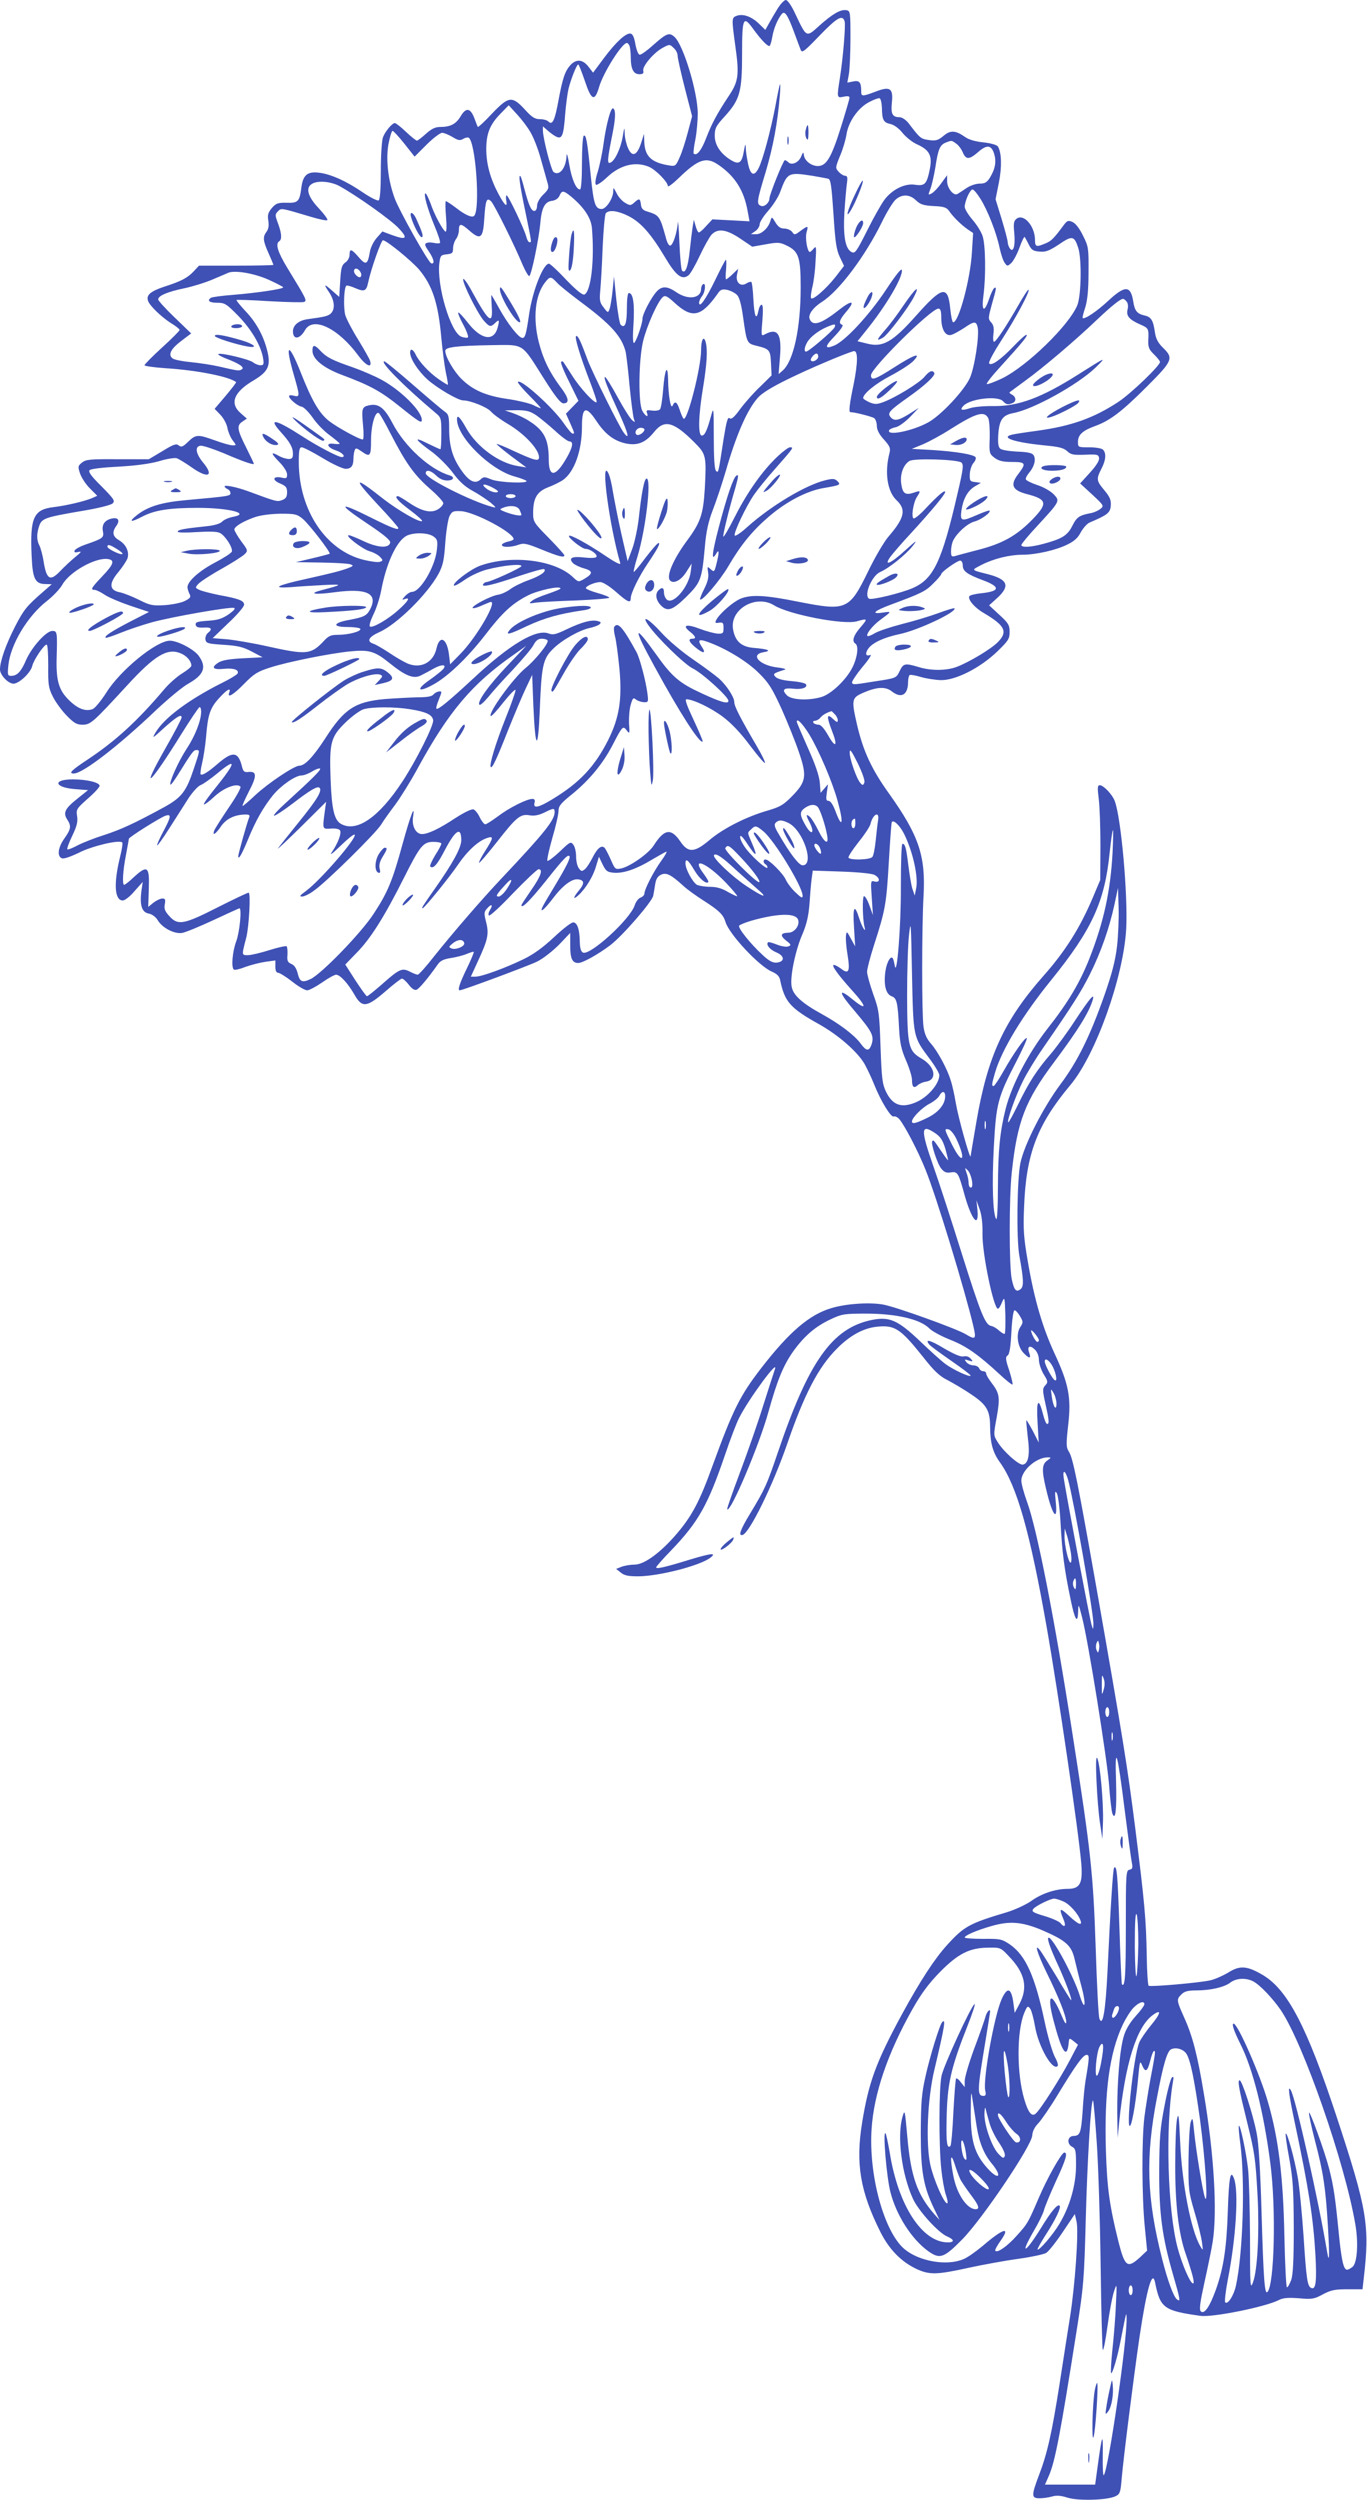 <?xml version="1.0" standalone="no"?>
<!DOCTYPE svg PUBLIC "-//W3C//DTD SVG 20010904//EN"
 "http://www.w3.org/TR/2001/REC-SVG-20010904/DTD/svg10.dtd">
<svg version="1.0" xmlns="http://www.w3.org/2000/svg"
 width="700pt" height="1280pt" viewBox="0 0 700 1280"
 preserveAspectRatio="xMidYMid meet">
<g transform="translate(0,1280) scale(0.1,-0.1)"
fill="#3f51b5" stroke="none">
<path d="M3982 12756 c-15 -24 -35 -59 -45 -77 l-18 -32 -33 32 c-37 36 -81
52 -114 40 -26 -10 -26 -13 -6 -159 20 -143 15 -177 -32 -248 -63 -95 -89
-144 -118 -219 -24 -63 -49 -94 -64 -79 -2 3 1 36 9 73 7 37 12 97 12 133 -1
111 -73 347 -118 390 -28 26 -41 21 -115 -45 -28 -25 -56 -45 -64 -45 -7 0
-16 21 -22 52 -6 36 -14 54 -25 56 -24 4 -75 -43 -137 -126 l-55 -74 -24 31
c-29 37 -61 40 -91 9 -29 -32 -41 -68 -62 -181 -19 -104 -31 -130 -52 -109 -7
7 -26 12 -44 12 -25 0 -41 10 -77 50 -65 70 -82 68 -168 -22 -37 -40 -70 -70
-72 -68 -2 3 -10 23 -18 45 -20 53 -43 56 -70 10 -24 -40 -52 -55 -105 -55
-25 0 -44 -9 -73 -35 -21 -19 -42 -35 -46 -35 -4 0 -30 20 -56 45 -26 25 -52
45 -57 45 -14 0 -50 -43 -61 -73 -6 -16 -11 -93 -11 -172 0 -93 -4 -146 -11
-151 -6 -3 -41 14 -78 39 -87 60 -168 96 -228 103 -59 7 -82 -12 -90 -78 -9
-70 -17 -78 -75 -76 -45 1 -55 -3 -76 -27 -19 -23 -23 -36 -18 -65 4 -24 1
-43 -9 -56 -20 -27 -19 -45 10 -110 14 -31 25 -58 25 -60 0 -2 -86 -4 -191 -4
l-190 0 -27 -29 c-32 -34 -64 -51 -155 -80 -67 -23 -89 -42 -79 -71 8 -24 64
-79 114 -112 27 -16 48 -33 48 -37 0 -4 -40 -45 -90 -90 -49 -45 -90 -86 -90
-91 0 -4 48 -11 107 -15 161 -10 326 -43 362 -71 2 -2 -22 -33 -53 -70 l-57
-67 30 -31 c16 -17 33 -48 36 -69 4 -20 16 -48 27 -62 19 -25 19 -25 -1 -25
-11 0 -51 11 -89 25 -89 32 -99 32 -139 -7 -27 -26 -35 -29 -48 -18 -12 10
-26 6 -84 -30 l-69 -41 -160 0 c-140 1 -162 -1 -182 -17 -21 -17 -22 -21 -10
-56 7 -21 29 -55 50 -76 l38 -38 -24 -11 c-36 -16 -132 -39 -198 -47 -104 -12
-123 -53 -114 -250 5 -118 18 -144 72 -144 l31 -1 -40 -35 c-90 -78 -103 -95
-147 -180 -47 -91 -78 -179 -78 -221 0 -29 42 -73 69 -73 29 0 88 56 96 90 7
31 60 110 74 110 5 0 8 -48 8 -107 -1 -96 1 -114 23 -158 13 -27 45 -71 70
-97 39 -40 52 -48 83 -48 41 0 53 11 227 200 143 156 207 194 276 165 30 -12
54 -40 54 -63 0 -6 -22 -24 -48 -40 -26 -16 -68 -53 -92 -82 -139 -164 -249
-264 -392 -359 -83 -55 -99 -71 -70 -71 46 0 229 141 425 328 60 56 133 117
163 133 79 45 93 84 52 141 -23 33 -108 78 -148 78 -69 0 -254 -151 -325 -265
-27 -42 -58 -80 -70 -85 -36 -14 -76 1 -120 44 -53 51 -68 99 -65 215 4 136 3
141 -22 141 -31 0 -104 -81 -134 -148 -26 -61 -46 -82 -77 -82 -18 0 -19 5
-14 55 11 106 98 251 197 328 32 25 68 63 80 85 37 65 169 139 232 130 37 -5
31 -26 -26 -86 -59 -62 -65 -72 -41 -72 8 0 30 -11 50 -24 20 -14 79 -39 132
-57 l96 -32 -94 -48 c-100 -52 -136 -76 -128 -84 3 -2 37 9 76 25 39 16 113
41 164 55 104 28 390 78 416 73 11 -2 3 -12 -26 -33 -34 -23 -57 -30 -108 -33
-53 -4 -63 -7 -61 -21 3 -12 13 -15 41 -14 39 3 47 -7 22 -27 -9 -7 -15 -23
-13 -34 3 -19 12 -22 93 -27 73 -5 100 -11 145 -35 l55 -29 -100 -5 c-74 -4
-108 -10 -128 -23 -38 -25 -26 -37 31 -31 49 5 79 -6 68 -25 -4 -6 -40 -28
-79 -47 -173 -87 -298 -181 -341 -255 -18 -31 -15 -30 38 19 69 62 96 79 96
59 0 -7 -36 -76 -80 -153 -138 -242 -84 -195 80 70 47 75 88 136 92 136 5 0 8
-10 8 -23 0 -46 -30 -123 -74 -190 -42 -64 -92 -175 -83 -184 3 -2 19 20 37
49 73 117 81 128 95 128 19 0 20 1 -12 -94 -39 -118 -63 -149 -152 -198 -154
-84 -222 -115 -308 -143 -48 -15 -109 -39 -136 -53 -26 -14 -49 -23 -52 -20
-3 3 8 34 25 69 24 50 29 72 25 100 -6 35 -3 39 54 90 34 29 61 59 61 66 0 17
-64 33 -137 33 -106 0 -95 -42 13 -50 l65 -5 -55 -44 c-63 -50 -74 -72 -52
-106 22 -34 20 -49 -14 -97 -33 -46 -39 -92 -13 -102 10 -4 45 8 88 29 67 34
206 67 221 52 3 -3 -1 -34 -10 -69 -35 -140 -30 -228 13 -228 10 0 38 21 60
48 l42 47 -7 -47 c-9 -72 2 -108 37 -115 18 -3 36 -17 46 -33 24 -41 87 -73
126 -66 18 3 90 33 161 66 71 33 130 60 132 60 13 0 1 -123 -16 -168 -20 -53
-27 -137 -12 -146 5 -3 32 3 59 14 28 10 74 22 102 26 l51 7 0 -32 c0 -20 5
-31 14 -31 7 0 40 -20 72 -45 31 -25 66 -45 77 -45 10 0 44 18 76 40 31 22 64
40 72 40 20 0 60 -43 94 -102 39 -69 63 -66 159 17 41 36 79 65 84 65 6 0 22
-14 35 -31 16 -21 30 -30 40 -26 14 5 61 62 109 130 12 18 31 27 65 32 26 4
63 13 82 21 19 8 36 13 37 11 2 -2 -14 -41 -36 -86 -36 -74 -48 -111 -36 -111
15 0 351 125 396 147 31 15 80 54 113 87 l57 60 0 -65 c0 -66 10 -89 41 -89
23 0 100 43 164 91 62 47 213 221 220 253 2 11 7 38 10 59 4 27 13 41 30 49
27 12 49 2 113 -56 20 -19 69 -54 107 -78 78 -50 99 -71 110 -108 19 -63 173
-228 239 -255 25 -11 37 -23 41 -43 23 -111 51 -143 200 -226 98 -55 194 -139
231 -201 13 -23 36 -71 50 -106 34 -86 86 -170 100 -165 7 3 19 -3 28 -12 27
-31 97 -164 136 -262 55 -136 200 -612 244 -798 16 -68 12 -73 -38 -43 -48 29
-357 140 -422 152 -69 13 -192 5 -267 -18 -112 -33 -216 -122 -359 -307 -109
-141 -145 -214 -249 -499 -65 -181 -105 -256 -180 -345 -84 -99 -169 -162
-219 -162 -21 0 -51 -5 -67 -11 l-28 -11 24 -19 c18 -15 39 -19 90 -19 106 1
310 53 367 94 37 28 7 25 -102 -8 -130 -40 -174 -50 -174 -40 0 4 35 44 78 88
138 144 187 231 274 486 27 80 60 167 74 193 48 95 203 306 182 247 -3 -8 -29
-89 -58 -180 -28 -91 -83 -248 -121 -349 -38 -101 -68 -186 -65 -188 17 -18
165 331 211 499 45 161 75 235 125 307 58 81 114 130 196 168 55 26 68 28 184
28 152 -1 273 -29 319 -76 15 -15 64 -41 107 -58 81 -32 142 -74 252 -176 34
-32 65 -56 67 -53 2 2 -5 34 -17 72 -19 55 -20 69 -9 76 10 5 16 41 20 119 3
62 10 112 16 113 6 0 18 -13 28 -30 17 -29 17 -32 1 -57 -22 -33 -14 -99 17
-131 29 -31 41 -31 29 1 -12 33 4 41 30 15 12 -12 20 -33 20 -52 0 -18 11 -51
24 -73 23 -37 23 -41 9 -57 -15 -16 -15 -25 0 -93 19 -85 21 -105 9 -105 -5 0
-14 22 -21 50 -23 90 -35 73 -28 -41 l6 -104 -30 59 c-17 32 -32 56 -33 55 -2
-2 2 -41 7 -87 12 -90 3 -135 -25 -140 -20 -4 -99 66 -129 115 -22 35 -22 36
-5 128 18 102 15 122 -29 179 -14 18 -25 38 -25 44 0 7 -7 12 -15 12 -9 0 -18
7 -21 15 -4 8 -16 15 -29 15 -12 0 -29 7 -36 16 -12 15 -11 16 11 9 23 -7 24
-6 11 9 -9 11 -23 15 -36 12 -14 -4 -47 10 -99 40 -73 44 -103 52 -77 20 6 -7
56 -44 111 -82 55 -38 100 -72 100 -76 0 -12 -92 31 -130 60 -19 14 -78 67
-130 117 -114 108 -156 126 -248 107 -201 -42 -321 -212 -478 -675 -58 -171
-67 -190 -143 -316 -51 -84 -62 -116 -38 -109 36 12 154 252 228 466 87 253
159 392 254 487 67 68 136 106 207 113 90 9 119 -10 234 -154 57 -73 86 -100
127 -120 28 -15 83 -47 121 -73 79 -53 96 -82 96 -168 1 -82 14 -129 50 -179
87 -121 154 -357 239 -840 59 -334 166 -1064 178 -1216 8 -101 -7 -128 -70
-128 -62 0 -135 -24 -189 -64 -27 -18 -81 -43 -120 -55 -194 -58 -220 -72
-306 -166 -66 -72 -140 -186 -235 -360 -131 -242 -169 -346 -202 -550 -35
-211 -10 -356 94 -563 45 -89 106 -151 184 -188 67 -31 104 -30 267 6 74 16
189 37 255 46 66 9 130 23 142 30 13 8 51 56 85 107 l62 92 9 -40 c11 -51 -8
-323 -33 -482 -10 -65 -35 -220 -54 -346 -40 -256 -64 -361 -107 -472 -38
-101 -38 -115 4 -115 17 0 47 4 64 9 23 7 46 5 80 -6 55 -17 201 -13 244 7 24
11 27 19 33 93 9 104 59 501 91 722 37 248 66 349 80 279 26 -130 45 -144 232
-170 62 -9 336 46 404 82 20 10 47 12 101 8 66 -6 78 -4 122 20 41 22 62 26
126 26 l77 0 6 53 c32 272 19 353 -139 832 -152 460 -250 647 -376 723 -81 48
-118 51 -176 15 -26 -16 -68 -35 -93 -41 -49 -12 -306 -35 -317 -28 -4 2 -9
73 -10 158 -3 184 -12 277 -58 643 -40 318 -67 483 -193 1200 -103 583 -126
700 -148 734 -14 22 -14 38 -3 136 16 140 3 209 -70 366 -61 132 -103 274
-136 466 -22 127 -25 167 -20 283 10 272 67 422 237 625 130 155 272 552 286
800 9 173 -26 569 -59 655 -12 32 -57 80 -76 80 -12 0 -13 -12 -6 -67 5 -38 9
-147 9 -243 l-1 -175 -38 -90 c-65 -154 -141 -275 -252 -400 -203 -230 -287
-414 -344 -747 -16 -95 -30 -175 -30 -178 -3 -16 -63 198 -75 270 -8 47 -20
101 -27 120 -18 59 -66 147 -100 186 -23 26 -34 51 -39 88 -9 64 -9 500 0 666
12 208 -23 312 -177 528 -89 124 -131 216 -162 346 -31 133 -29 143 27 168 72
32 117 34 149 9 49 -39 84 -19 84 48 0 16 4 32 8 35 5 3 31 -2 58 -10 27 -8
73 -15 102 -16 76 -1 200 62 287 145 58 56 65 66 65 102 0 34 -6 45 -52 87
l-53 49 43 39 c66 61 52 94 -48 120 -90 23 -88 20 -34 48 60 31 143 52 209 52
70 0 176 24 232 53 34 16 54 35 68 63 12 21 32 44 45 49 91 39 105 49 108 86
2 29 -4 44 -32 78 -42 50 -43 58 -16 111 23 44 26 80 8 98 -7 7 -38 12 -70 12
-57 0 -58 0 -58 28 0 36 24 58 88 81 77 28 137 74 265 202 132 132 138 145 82
199 -25 25 -36 45 -41 79 -9 62 -19 78 -53 86 -38 8 -51 24 -58 72 -13 82 -42
83 -127 4 -59 -55 -123 -98 -132 -89 -2 2 4 26 13 53 11 35 17 89 17 180 1
124 0 133 -28 188 -17 36 -38 63 -53 70 -22 10 -28 8 -44 -13 -52 -70 -65 -84
-95 -96 -47 -20 -54 -18 -54 17 0 72 -59 139 -96 108 -13 -11 -15 -25 -10 -74
6 -65 -6 -103 -24 -75 -5 8 -10 22 -10 31 0 9 -14 62 -31 118 l-31 101 17 85
c16 81 14 154 -5 185 -5 8 -36 17 -73 21 -41 4 -76 14 -94 27 -50 35 -76 37
-112 6 -27 -22 -38 -26 -74 -21 -42 6 -45 8 -105 87 -14 17 -33 30 -46 30 -36
0 -45 17 -39 74 8 74 -9 86 -83 57 -70 -26 -74 -26 -74 3 0 44 -9 56 -41 49
l-30 -6 8 44 c4 24 8 107 8 184 0 136 -1 140 -22 143 -30 4 -68 -18 -137 -79
-68 -62 -65 -63 -123 59 -19 42 -40 72 -49 72 -8 0 -27 -20 -42 -44z m84 -120
c14 -39 30 -80 34 -91 7 -18 18 -9 97 73 90 93 117 108 128 73 6 -20 -8 -189
-25 -296 -15 -95 -15 -98 20 -90 20 4 30 3 30 -5 0 -7 -21 -78 -46 -158 -48
-151 -73 -192 -116 -192 -32 0 -66 25 -71 53 -3 21 -4 21 -15 -5 -12 -30 -48
-46 -65 -29 -6 6 -14 11 -18 11 -8 0 -79 -177 -79 -196 0 -22 -26 -45 -43 -38
-24 9 -22 23 24 174 38 129 61 252 72 388 3 35 4 62 1 60 -2 -2 -13 -53 -24
-114 -24 -124 -64 -274 -86 -316 -22 -43 -41 -35 -53 22 -6 28 -12 65 -12 83
-1 25 -3 21 -10 -17 -10 -59 -24 -70 -62 -48 -55 32 -87 78 -87 127 0 38 6 50
51 99 78 86 89 125 89 321 0 184 6 197 56 128 42 -58 76 -93 85 -88 4 3 10 24
14 48 7 41 27 89 48 115 15 19 30 -3 63 -92z m-842 -72 c3 -9 6 -36 6 -60 0
-57 14 -84 44 -84 18 0 23 4 20 18 -6 22 53 92 99 117 35 19 37 19 56 0 12
-10 21 -28 21 -41 0 -12 17 -87 37 -166 l37 -143 -22 -83 c-12 -45 -30 -103
-42 -128 -19 -44 -22 -46 -53 -41 -93 15 -126 47 -128 125 l-1 37 -16 -50
c-21 -63 -46 -71 -67 -21 -8 19 -16 52 -16 73 -1 35 -2 33 -10 -15 -10 -61
-41 -127 -64 -135 -17 -7 -15 16 11 146 16 80 18 123 4 132 -12 7 -35 -77 -50
-184 -6 -46 -20 -111 -30 -143 -11 -34 -14 -60 -8 -64 5 -3 31 14 57 39 67 63
145 82 214 53 34 -14 97 -78 97 -99 0 -6 24 11 53 39 105 102 145 115 213 65
80 -57 124 -129 142 -230 l10 -54 -95 5 -95 5 -31 -33 c-16 -19 -34 -34 -38
-34 -5 0 -12 15 -17 33 l-9 32 -6 -35 c-3 -19 -10 -75 -15 -123 -9 -85 -23
-120 -39 -103 -5 4 -11 69 -14 144 -3 75 -7 121 -8 102 -4 -50 -24 -113 -38
-117 -7 -3 -17 14 -23 39 -31 112 -34 116 -95 135 -22 6 -31 15 -33 36 -4 32
-9 33 -34 10 -18 -16 -22 -16 -46 -2 -15 8 -35 30 -44 49 -17 32 -18 33 -18
10 0 -35 -36 -90 -59 -90 -33 0 -41 25 -56 171 -18 181 -24 211 -36 204 -5 -4
-9 -67 -9 -141 0 -80 -4 -134 -10 -134 -20 0 -42 52 -55 127 -7 43 -13 64 -14
46 -2 -63 -37 -107 -67 -83 -12 11 -54 173 -54 212 l0 21 23 -20 c12 -11 32
-26 44 -32 31 -16 39 4 47 114 4 50 12 108 17 130 13 51 42 125 50 125 3 0 18
-38 34 -85 33 -99 50 -107 72 -33 21 75 118 228 143 228 4 0 11 -7 14 -16z
m1292 -316 c1 -63 8 -75 44 -83 18 -4 43 -22 62 -46 18 -22 51 -48 74 -58 64
-29 79 -58 65 -128 -15 -75 -25 -86 -74 -79 -53 9 -119 -24 -159 -78 -16 -22
-57 -94 -89 -159 -54 -107 -61 -117 -79 -107 -32 17 -43 83 -36 205 4 61 10
127 13 148 4 28 2 37 -9 37 -8 0 -23 9 -33 20 -18 20 -18 22 7 83 15 35 29 84
33 111 10 63 59 134 115 163 24 13 49 22 54 20 6 -2 11 -24 12 -49z m-1799
-126 c15 -25 38 -84 51 -131 13 -47 29 -102 34 -121 10 -33 9 -38 -21 -67 -19
-19 -31 -42 -31 -57 0 -15 -6 -26 -14 -26 -16 0 -29 31 -51 114 -8 32 -17 61
-20 64 -11 11 -4 -42 25 -181 34 -166 33 -157 21 -157 -5 0 -12 12 -16 28 -9
37 -92 212 -101 212 -3 0 -4 -11 -2 -25 8 -41 -7 -29 -40 33 -42 79 -62 154
-62 229 0 79 19 126 73 181 l42 43 43 -47 c24 -26 55 -67 69 -92z m-646 -58
l52 -66 61 61 c34 34 70 61 80 61 10 0 34 -10 54 -22 28 -17 38 -19 54 -9 10
6 23 9 28 6 36 -22 60 -369 28 -400 -11 -11 -46 4 -93 41 -25 19 -48 34 -52
34 -3 0 -3 -36 1 -81 4 -49 3 -78 -3 -75 -15 10 -57 87 -76 144 -11 28 -22 52
-26 52 -12 0 10 -79 45 -164 19 -45 32 -84 29 -89 -2 -4 -15 -4 -29 -1 -13 3
-31 4 -39 0 -12 -4 -11 -12 10 -42 27 -39 33 -68 13 -62 -15 5 -162 266 -187
333 -33 89 -46 197 -32 276 7 38 17 69 21 69 5 0 32 -30 61 -66z m2825 1 c12
-8 27 -28 34 -45 16 -38 33 -38 77 0 45 40 68 39 83 -5 13 -41 7 -78 -20 -123
-16 -26 -26 -32 -53 -32 -19 0 -49 -10 -68 -23 -19 -13 -39 -26 -46 -30 -19
-12 -53 29 -53 65 l0 31 -30 -41 c-16 -23 -38 -46 -49 -52 -19 -10 -19 -9 -7
22 7 18 19 69 26 113 14 92 23 113 53 125 30 12 30 12 53 -5z m-736 -165 c36
-6 72 -13 81 -15 13 -4 17 -36 27 -181 9 -144 15 -184 33 -221 l21 -44 -43
-56 c-48 -61 -115 -120 -125 -110 -4 3 -1 28 5 54 7 26 15 85 17 132 5 76 4
84 -9 69 -8 -10 -17 -18 -20 -18 -13 0 -25 72 -17 100 10 36 8 36 -31 8 -29
-22 -31 -22 -43 -5 -7 9 -25 17 -40 17 -19 0 -32 9 -45 31 -19 31 -19 31 -26
8 -11 -37 -46 -69 -74 -68 l-26 0 23 16 c12 8 22 24 22 35 0 11 20 42 43 68
24 27 52 70 62 97 37 100 41 102 165 83z m-2423 -52 c88 -48 270 -177 307
-219 46 -50 37 -59 -35 -33 l-51 19 -29 -33 c-16 -18 -31 -49 -35 -71 -11 -66
-20 -71 -57 -28 -37 43 -47 46 -47 13 0 -14 -9 -32 -22 -40 -18 -13 -22 -28
-26 -95 l-5 -81 -34 30 c-44 39 -48 38 -18 -6 28 -42 32 -85 10 -108 -15 -14
-30 -18 -119 -30 -46 -6 -76 -31 -76 -62 0 -45 35 -42 62 6 41 72 170 10 274
-132 38 -51 71 -66 59 -25 -4 12 -32 61 -62 110 -30 48 -59 104 -65 124 -10
38 -7 137 5 150 4 3 24 -2 46 -12 46 -20 57 -16 66 28 15 71 67 217 76 217 18
0 145 -104 185 -150 69 -83 98 -172 114 -351 6 -63 16 -142 23 -176 8 -35 12
-63 10 -63 -3 0 -24 13 -47 29 -48 33 -102 91 -118 127 -13 27 -28 32 -28 9 0
-31 40 -93 88 -137 50 -45 158 -108 184 -108 37 0 121 -34 141 -56 12 -14 51
-43 87 -64 85 -50 160 -130 160 -171 0 -23 -22 -17 -129 32 -46 22 -86 38 -88
36 -1 -2 32 -30 74 -62 l78 -58 -43 7 c-97 15 -210 98 -264 193 -33 59 -48 73
-48 46 1 -92 171 -259 297 -293 26 -7 52 -17 58 -21 17 -16 -141 -10 -180 7
-34 14 -39 14 -56 -2 -27 -24 -59 -7 -99 52 -43 62 -60 121 -60 209 0 64 -3
74 -22 87 -13 9 -85 70 -162 137 -76 66 -142 121 -148 121 -26 0 100 -127 260
-262 31 -25 32 -29 32 -107 0 -45 -2 -81 -5 -81 -3 0 -33 14 -68 31 -73 37
-63 19 27 -46 33 -25 81 -73 106 -107 32 -43 61 -70 102 -92 31 -17 71 -44 90
-59 30 -26 31 -28 8 -22 -108 29 -340 146 -340 172 0 21 27 15 54 -12 16 -16
36 -25 56 -25 32 0 41 17 13 26 -102 30 -231 148 -294 269 -40 77 -71 101
-119 90 -37 -8 -39 -16 -31 -103 4 -39 3 -72 -1 -72 -19 0 -136 65 -175 96
-50 41 -86 103 -143 247 -63 159 -83 151 -35 -14 31 -107 31 -113 0 -105 -14
4 -25 3 -25 -2 0 -14 43 -50 64 -54 11 -1 36 -27 57 -56 20 -30 59 -70 87 -90
28 -21 51 -40 51 -43 1 -3 -13 -3 -30 -1 -43 6 -34 -19 11 -34 34 -11 53 -34
30 -34 -18 0 -125 56 -202 106 -136 88 -178 97 -111 23 48 -53 63 -79 63 -113
0 -20 -5 -26 -22 -26 -13 1 -34 7 -48 15 -44 25 -45 16 -2 -28 25 -25 42 -52
42 -66 0 -20 -4 -22 -29 -16 -44 9 -49 -13 -7 -30 30 -13 36 -20 36 -45 0 -23
-6 -33 -25 -40 -26 -10 -28 -9 -177 46 -55 20 -118 33 -118 24 0 -4 7 -10 15
-14 8 -3 15 -12 15 -20 0 -15 -2 -16 -223 -36 -127 -11 -197 -32 -253 -75 -48
-37 -37 -42 24 -10 63 33 138 45 285 45 159 0 273 -29 180 -46 -21 -4 -45 -14
-55 -24 -10 -11 -40 -20 -80 -24 -115 -12 -148 -18 -148 -28 0 -5 39 -6 98 -2
66 4 105 3 119 -5 27 -14 67 -77 60 -95 -3 -8 -42 -33 -86 -56 -80 -42 -141
-96 -141 -126 0 -8 5 -24 10 -34 9 -16 5 -22 -22 -36 -18 -10 -65 -19 -103
-22 -64 -4 -77 -1 -133 27 -34 17 -79 35 -100 39 -53 11 -55 45 -6 103 20 24
40 55 46 68 12 33 -5 73 -42 95 -33 19 -38 41 -14 74 20 29 9 45 -25 37 -35
-8 -51 -32 -44 -65 6 -32 0 -37 -81 -65 -33 -11 -62 -26 -64 -34 -3 -9 2 -11
19 -7 19 5 16 0 -16 -26 -22 -18 -57 -51 -78 -73 -50 -52 -68 -42 -83 46 -5
35 -16 74 -22 86 -15 27 -15 61 -1 101 13 38 30 44 218 76 84 14 149 30 158
39 13 13 6 23 -57 87 -54 53 -69 75 -61 83 7 7 69 14 149 18 90 5 161 15 207
28 38 12 79 18 90 15 11 -4 44 -24 74 -45 85 -61 120 -48 61 23 -38 46 -43 82
-14 86 12 2 65 -16 119 -38 99 -43 155 -62 155 -54 0 2 -18 40 -40 84 -46 91
-49 112 -18 132 l22 15 -32 28 c-58 51 -34 109 69 169 70 42 85 72 70 140 -18
80 -56 152 -112 211 -29 31 -50 57 -48 59 2 2 77 0 167 -6 90 -5 170 -7 179
-4 16 7 13 13 -86 175 -49 81 -62 123 -41 136 15 9 12 43 -7 93 -15 40 -15 44
0 60 18 18 14 18 169 -28 43 -13 81 -21 84 -17 4 4 -16 31 -44 61 -56 59 -69
105 -34 125 30 18 95 12 139 -11z m3283 -65 c37 -58 84 -178 99 -254 7 -31 18
-65 26 -75 13 -18 14 -18 33 -1 11 10 30 45 42 78 12 34 24 58 27 56 2 -3 12
-20 21 -39 14 -28 23 -34 56 -36 31 -3 49 4 99 37 67 46 78 44 98 -17 19 -56
16 -248 -5 -296 -44 -104 -258 -311 -384 -373 -40 -19 -76 -32 -79 -29 -3 3
25 40 63 81 120 132 147 165 141 171 -3 3 -33 -23 -66 -58 -67 -70 -116 -104
-126 -88 -4 6 25 59 63 118 71 109 147 250 139 259 -3 2 -26 -33 -52 -79 -63
-110 -115 -188 -125 -188 -4 0 -6 18 -3 40 4 30 1 45 -11 59 -17 18 -16 23 3
93 24 84 25 91 12 83 -5 -3 -17 -28 -26 -55 -25 -74 -40 -65 -29 18 13 99 11
261 -5 305 -7 21 -30 58 -52 83 -21 25 -39 54 -39 65 0 28 27 89 40 89 6 0 24
-21 40 -47z m-2096 11 c67 -56 102 -109 107 -161 14 -168 -5 -327 -39 -341
-10 -3 -41 22 -93 76 -42 45 -82 82 -88 82 -29 0 -83 -136 -101 -255 -16 -109
-21 -125 -35 -125 -19 0 -76 73 -120 153 -20 37 -38 67 -39 67 -1 0 0 -27 2
-60 7 -96 -15 -79 -99 74 -23 44 -45 74 -47 67 -6 -17 71 -171 104 -211 30
-34 36 -36 59 -14 21 21 24 16 13 -24 -20 -73 -86 -61 -154 28 -21 27 -42 50
-47 50 -4 0 6 -27 24 -60 18 -33 29 -63 25 -67 -3 -4 -19 -2 -33 3 -55 19
-128 263 -113 379 5 37 8 40 38 43 28 3 32 7 32 31 0 15 7 36 15 47 8 10 15
31 15 47 0 35 11 34 54 -4 57 -50 70 -39 76 63 6 93 12 110 35 87 16 -16 117
-219 160 -322 16 -37 32 -64 36 -60 12 13 47 184 55 263 7 87 23 117 61 122
17 2 32 12 38 26 12 28 20 28 59 -4z m1767 -20 c22 -21 38 -26 90 -29 52 -2
66 -7 79 -25 21 -31 62 -71 95 -94 l28 -19 -6 -96 c-7 -136 -67 -361 -96 -361
-5 0 -11 31 -15 69 -12 122 -40 117 -175 -35 -120 -135 -170 -164 -251 -143
l-49 12 45 56 c102 126 189 274 182 309 -2 11 -34 -30 -82 -103 -85 -128 -208
-261 -264 -284 -51 -21 -50 -5 4 50 30 32 44 53 37 56 -20 7 -15 25 17 63 54
62 35 68 -37 11 -89 -70 -132 -83 -147 -44 -9 22 18 59 62 87 88 55 222 234
307 407 25 52 57 104 71 117 33 29 72 28 105 -4z m-1473 -80 c63 -32 114 -89
186 -209 57 -97 89 -121 122 -94 10 8 35 52 57 99 22 47 49 95 60 108 32 34
75 29 147 -19 l62 -42 68 12 c61 11 73 11 106 -5 64 -30 74 -60 74 -215 0
-208 -36 -376 -92 -426 l-21 -18 7 87 c10 119 -12 151 -76 117 -21 -11 -21
-10 -14 70 4 54 3 81 -4 81 -6 0 -13 -13 -16 -30 -11 -54 -21 -32 -26 55 -2
47 -7 87 -10 91 -3 3 -15 0 -26 -7 -30 -19 -56 5 -48 45 l6 30 -28 -27 c-15
-15 -31 -27 -34 -27 -3 0 -3 23 0 50 2 28 2 50 -1 50 -3 0 -27 -46 -54 -102
-48 -99 -83 -149 -83 -117 0 8 7 23 15 33 17 22 21 71 5 61 -5 -3 -10 -14 -10
-24 0 -49 -66 -58 -125 -18 -48 33 -75 34 -102 5 -28 -30 -73 -116 -73 -139 0
-25 -30 -112 -42 -124 -7 -7 -9 24 -4 97 6 105 -2 158 -24 158 -6 0 -10 -32
-10 -79 0 -78 -10 -105 -32 -83 -5 5 -15 63 -22 128 l-12 119 -7 -72 c-4 -39
-11 -81 -15 -93 -8 -23 -9 -23 -31 6 -20 25 -22 37 -17 89 3 33 9 132 12 220
4 88 11 166 16 173 16 19 60 14 116 -14z m-1368 -300 c0 -18 -14 -18 -30 1
-16 19 -3 40 16 24 8 -6 14 -18 14 -25z m-477 -25 c42 -19 77 -37 77 -40 0 -9
-139 -29 -262 -39 -53 -4 -101 -11 -107 -14 -23 -15 -9 -26 31 -26 39 0 47 -5
108 -67 68 -70 116 -152 127 -216 5 -32 3 -37 -13 -37 -11 0 -28 7 -38 15 -21
16 -159 49 -177 43 -7 -2 10 -12 37 -23 69 -26 99 -46 82 -56 -14 -9 -18 -8
-118 15 -36 8 -100 18 -142 22 -43 4 -85 12 -94 19 -25 18 -10 49 46 91 l49
37 -84 81 c-47 45 -85 87 -85 93 0 19 47 39 133 57 43 9 108 29 145 45 37 16
74 31 82 35 35 13 130 -3 203 -35z m1478 -15 c13 -15 67 -58 119 -97 158 -117
214 -179 234 -259 3 -15 13 -94 20 -175 8 -82 18 -157 22 -168 7 -18 6 -19 -9
-6 -10 8 -43 60 -74 117 -31 57 -60 104 -65 104 -9 0 12 -54 76 -194 43 -95
52 -134 20 -91 -24 32 -159 305 -184 370 -37 100 -49 125 -59 125 -12 0 20
-105 70 -234 21 -55 37 -102 34 -105 -10 -9 -86 73 -127 139 -23 36 -43 67
-45 69 -2 2 -6 1 -10 -2 -3 -4 15 -50 42 -103 l47 -96 -32 -33 -32 -33 21 -47
c24 -54 24 -55 13 -55 -5 0 -25 24 -45 53 -55 80 -219 228 -235 212 -3 -3 23
-35 58 -70 36 -36 62 -65 59 -65 -3 0 -21 7 -38 16 -18 9 -76 23 -129 31 -113
16 -180 45 -239 103 -40 40 -83 114 -83 144 0 19 59 26 237 29 170 2 151 14
268 -171 58 -92 86 -127 100 -127 33 0 28 28 -16 85 -56 76 -87 139 -110 228
-31 123 -19 241 32 306 25 32 30 32 60 0z m922 -63 c13 -12 23 -48 32 -114 19
-133 19 -135 68 -147 68 -17 72 -21 75 -90 l3 -62 -58 -57 c-33 -31 -78 -82
-102 -114 -31 -43 -46 -56 -55 -48 -9 8 -16 -15 -30 -102 -28 -183 -27 -180
-40 -167 -7 7 -11 66 -11 172 0 150 -1 157 -13 112 -21 -77 -33 -104 -48 -104
-20 0 -18 100 6 245 20 122 24 192 14 232 -10 38 -24 15 -24 -40 0 -90 -72
-370 -90 -350 -4 4 -13 25 -20 46 -13 40 -24 47 -36 20 -9 -21 -22 52 -23 135
-2 84 -17 52 -25 -50 -4 -51 -11 -97 -16 -103 -5 -7 -24 -9 -41 -7 -27 4 -31
2 -26 -12 10 -26 -8 -18 -24 11 -21 40 -19 257 4 356 19 78 75 205 102 227 11
9 22 4 58 -29 91 -84 137 -74 221 44 15 23 23 26 50 21 17 -4 39 -15 49 -25z
m1996 -35 c7 -8 9 -25 5 -40 -8 -33 7 -51 62 -76 46 -20 47 -21 44 -85 -1 -33
4 -45 29 -69 17 -17 31 -34 31 -39 0 -19 -147 -160 -211 -203 -127 -84 -242
-125 -416 -149 -60 -8 -118 -17 -130 -20 -64 -15 13 -40 164 -55 75 -7 100
-13 118 -30 19 -18 32 -20 91 -18 63 3 69 1 72 -17 2 -13 -15 -40 -47 -75
l-50 -55 62 -57 c60 -56 61 -58 42 -73 -11 -9 -31 -18 -45 -21 -63 -12 -76
-20 -99 -66 -25 -50 -53 -67 -151 -93 -64 -17 -110 -19 -110 -5 0 5 36 49 81
97 119 129 118 128 83 164 -16 16 -54 37 -83 46 -30 10 -56 23 -58 29 -2 6 6
21 17 34 26 30 36 68 23 89 -7 12 -30 17 -84 19 -40 2 -79 8 -87 15 -10 8 -13
28 -10 74 5 73 22 98 76 108 103 19 330 145 422 233 59 58 57 57 -90 -36 -188
-119 -305 -162 -432 -161 -47 1 -102 -4 -122 -11 -43 -14 -54 -9 -31 14 36 35
172 51 200 23 18 -19 25 -20 49 -11 21 8 20 31 -1 43 -10 5 -16 11 -13 13 3 2
39 29 80 59 90 65 255 205 365 310 77 73 122 109 136 109 4 0 12 -6 18 -14z
m-949 -84 c0 -59 22 -96 53 -86 12 4 41 20 64 35 51 35 61 36 69 5 10 -41 -15
-207 -40 -262 -30 -65 -149 -192 -214 -227 -82 -45 -218 -71 -198 -38 3 4 18
11 33 14 16 3 48 27 73 52 l45 47 -49 -31 c-56 -35 -78 -38 -96 -16 -17 20 -6
33 89 100 88 62 143 113 135 126 -9 16 -25 10 -50 -20 -26 -32 -156 -111 -215
-131 -30 -11 -42 -10 -68 1 -17 8 -31 17 -31 21 0 22 63 74 140 114 49 26 102
60 117 76 44 46 6 34 -97 -32 -100 -64 -120 -71 -120 -41 0 36 308 341 345
341 11 0 15 -12 15 -48z m-546 -47 c-7 -17 -133 -125 -146 -125 -12 0 -9 22 5
47 15 27 56 59 99 78 42 18 49 18 42 0z m97 -293 c-20 -95 -26 -142 -17 -142
23 0 112 -23 123 -31 7 -6 13 -24 13 -40 0 -19 12 -43 36 -69 30 -33 35 -45
29 -68 -26 -100 -12 -198 36 -243 51 -48 41 -91 -43 -188 -21 -25 -68 -104
-103 -177 -96 -197 -111 -203 -355 -155 -174 35 -243 38 -298 16 -38 -16 -106
-75 -124 -108 -8 -16 -6 -18 14 -15 20 3 23 -1 23 -27 0 -27 -3 -30 -30 -29
-16 1 -58 12 -92 25 -68 26 -93 19 -50 -15 30 -24 34 -36 12 -36 -23 0 -18
-16 16 -44 39 -33 56 -33 35 -1 -25 38 -20 45 24 30 95 -33 206 -101 265 -160
52 -51 69 -79 118 -186 31 -70 71 -169 88 -220 42 -122 37 -151 -34 -224 -45
-46 -62 -56 -127 -75 -108 -31 -226 -91 -295 -149 -79 -67 -111 -69 -152 -8
-47 69 -82 63 -136 -22 -26 -41 -122 -108 -166 -117 -30 -6 -32 -4 -52 42 -12
27 -26 54 -31 61 -16 20 -38 3 -63 -46 -13 -26 -31 -54 -40 -61 -15 -12 -19
-12 -31 5 -8 10 -14 37 -14 60 0 23 -6 50 -14 60 -13 18 -17 16 -70 -35 -31
-29 -59 -50 -63 -47 -3 4 8 56 25 116 18 60 32 123 32 140 0 25 12 39 73 88
87 72 153 152 203 247 51 99 54 102 73 77 15 -20 16 -18 12 36 -1 31 2 74 9
96 9 33 14 37 26 26 9 -7 27 -13 40 -14 24 -1 25 1 19 47 -9 66 -39 179 -56
210 -69 126 -96 157 -114 128 -3 -5 -1 -27 4 -47 6 -21 16 -96 23 -168 14
-156 -1 -248 -56 -360 -69 -138 -147 -222 -288 -307 -70 -43 -99 -49 -91 -18
4 14 0 20 -11 20 -28 0 -120 -46 -176 -89 -30 -22 -59 -41 -65 -41 -6 0 -19
16 -28 35 -9 20 -24 38 -32 41 -9 4 -48 -15 -93 -44 -83 -55 -140 -82 -171
-82 -32 0 -53 41 -46 87 12 74 -13 10 -54 -139 -51 -187 -76 -247 -147 -355
-63 -98 -267 -308 -323 -335 -44 -21 -56 -15 -67 30 -6 24 -17 41 -32 47 -19
8 -23 17 -20 47 1 20 -1 40 -4 43 -3 4 -43 -5 -88 -19 -44 -14 -94 -26 -111
-26 -32 0 -32 -2 -8 90 14 55 24 230 12 230 -5 0 -77 -34 -158 -75 -175 -89
-204 -94 -248 -45 -23 25 -28 39 -23 61 4 24 2 29 -13 29 -10 0 -30 -10 -45
-21 l-27 -22 3 94 c4 113 -7 122 -75 60 -24 -23 -47 -41 -51 -41 -11 0 -7 72
9 153 8 43 15 81 15 83 0 8 164 111 188 118 31 10 28 -6 -13 -83 -19 -36 -33
-67 -30 -69 2 -2 31 38 63 89 33 52 77 120 97 152 21 32 49 63 63 68 13 5 51
32 84 59 102 85 98 59 -9 -74 -35 -43 -62 -81 -59 -84 3 -3 27 15 54 40 48 45
114 70 133 51 5 -5 -22 -53 -60 -108 -37 -55 -71 -108 -74 -117 -11 -30 7 -19
35 22 27 39 71 60 127 60 18 0 22 -4 16 -17 -12 -31 -55 -185 -55 -196 0 -23
19 10 51 88 39 95 77 162 127 224 41 50 115 101 146 101 12 0 36 9 55 21 18
11 36 17 40 14 6 -6 -38 -50 -173 -173 -38 -34 -67 -65 -63 -68 3 -3 45 24 94
61 92 71 129 92 139 82 15 -15 -12 -60 -106 -176 -56 -69 -104 -130 -107 -135
-3 -6 51 45 121 114 l126 125 -7 -50 c-12 -91 -13 -90 31 -87 24 2 42 -2 47
-9 9 -15 -10 -65 -42 -112 -14 -20 4 -7 44 32 37 36 69 62 73 58 15 -14 -177
-236 -250 -289 -30 -22 -35 -28 -19 -28 11 0 40 14 63 32 64 45 317 295 342
337 12 20 45 66 73 103 27 37 79 120 114 185 159 291 279 433 493 582 l63 45
-97 -102 c-95 -100 -157 -186 -143 -200 4 -4 23 13 44 38 20 25 76 88 126 140
49 53 98 110 107 128 12 23 24 32 42 32 14 0 27 -4 30 -9 8 -12 -63 -101 -114
-142 -63 -52 -192 -230 -177 -245 3 -3 33 29 66 72 34 42 61 69 61 61 0 -9
-23 -74 -51 -144 -51 -128 -85 -240 -76 -250 8 -7 29 37 90 192 31 77 71 172
89 210 l33 70 6 -155 c10 -231 24 -242 33 -26 9 229 16 263 68 314 45 45 135
96 188 107 19 4 41 12 49 18 11 10 9 13 -10 18 -32 7 -80 -6 -158 -43 -54 -26
-69 -30 -92 -21 -64 24 -199 -56 -387 -232 -123 -114 -180 -161 -187 -153 -3
3 2 21 10 41 8 20 15 39 15 42 0 11 -28 4 -40 -10 -9 -11 -33 -15 -84 -15 -39
-1 -114 -5 -167 -9 -151 -14 -207 -50 -304 -202 -62 -95 -104 -139 -132 -139
-27 0 -163 -92 -226 -151 -34 -32 -63 -57 -65 -55 -2 2 13 36 33 75 41 78 40
103 -1 99 -24 -3 -29 2 -36 32 -19 73 -48 75 -124 9 -50 -43 -79 -61 -87 -53
-2 3 1 29 8 57 7 29 16 88 20 132 9 116 21 151 67 201 41 45 62 56 52 29 -12
-32 20 -13 76 44 51 52 68 63 138 85 88 28 302 71 404 81 98 10 128 1 203 -60
82 -66 124 -83 162 -62 16 8 46 24 67 36 41 22 65 19 45 -5 -7 -8 -39 -34 -72
-57 -70 -49 -55 -64 21 -22 74 40 175 137 264 251 91 119 140 164 222 206 52
26 166 51 166 35 0 -3 -29 -15 -64 -27 -34 -11 -72 -27 -82 -36 -18 -14 -16
-15 21 -9 22 3 115 8 208 11 92 4 167 10 167 14 0 4 -27 15 -60 24 -33 9 -60
21 -60 25 0 11 47 31 74 31 13 0 47 -21 80 -50 61 -54 76 -60 76 -32 0 25 43
113 88 179 50 74 65 103 54 103 -5 0 -35 -34 -67 -76 -31 -42 -58 -74 -60 -72
-2 2 7 39 20 81 42 139 72 397 46 397 -12 0 -26 -73 -40 -202 -6 -53 -21 -125
-34 -159 l-23 -62 -32 139 c-17 76 -36 173 -43 214 -6 41 -17 86 -25 100 -40
74 7 -273 62 -463 4 -11 -22 1 -78 39 -89 60 -177 108 -184 101 -8 -8 66 -67
84 -67 24 0 64 -29 56 -41 -3 -6 -29 -7 -64 -3 -62 7 -81 -3 -55 -30 9 -8 34
-20 56 -26 46 -13 46 -27 2 -53 -31 -18 -31 -18 -60 9 -93 88 -314 115 -474
58 -50 -18 -146 -91 -134 -102 3 -3 29 11 57 31 29 20 79 43 111 51 81 21 177
31 177 18 0 -9 -160 -82 -180 -82 -5 0 -12 -5 -16 -11 -11 -18 50 -4 187 43
66 22 123 38 126 34 12 -12 -20 -34 -80 -56 -34 -12 -77 -33 -95 -47 -18 -13
-46 -26 -63 -28 -34 -5 -129 -54 -129 -67 0 -4 17 -1 38 8 20 9 43 18 50 21
48 20 -63 -175 -151 -265 l-52 -53 -6 51 c-11 84 -48 101 -64 30 -16 -72 -80
-105 -148 -77 -20 9 -62 33 -94 55 -32 21 -68 42 -80 46 -38 12 -26 35 30 60
90 40 246 194 303 299 22 42 28 68 34 157 4 58 14 119 21 136 13 26 19 29 59
27 69 -3 270 -110 270 -143 0 -4 -13 -10 -30 -13 -16 -4 -30 -11 -30 -17 0
-13 46 -13 85 1 27 10 42 7 120 -25 88 -36 115 -42 115 -29 0 4 -36 44 -80 89
-77 78 -80 83 -80 128 0 76 20 109 76 131 27 10 61 27 76 37 59 41 98 150 98
274 0 101 20 109 73 30 45 -68 89 -102 150 -116 61 -13 102 3 147 59 52 65
100 52 205 -53 61 -61 63 -70 54 -238 -8 -131 -22 -172 -89 -263 -69 -93 -107
-178 -91 -204 16 -24 58 -4 86 42 l27 42 -5 -41 c-9 -77 -89 -172 -122 -144
-8 7 -15 23 -15 36 0 26 -10 30 -28 12 -18 -18 -14 -49 10 -75 35 -37 60 -29
132 41 74 74 80 88 95 253 7 83 18 132 41 192 17 44 47 133 66 198 55 190 110
315 165 377 20 23 72 55 156 96 106 52 282 127 333 142 24 7 24 -55 1 -170z
m-181 143 c0 -16 -27 -32 -37 -21 -7 7 16 36 28 36 5 0 9 -7 9 -15z m-1444
-301 c21 -15 65 -51 97 -80 32 -30 65 -54 73 -54 22 0 17 -30 -15 -85 -56 -98
-91 -101 -91 -8 0 103 -23 149 -101 198 -19 13 -55 30 -80 39 l-44 15 61 1
c50 0 68 -5 100 -26z m-746 -94 c77 -149 119 -209 198 -279 40 -34 72 -69 72
-77 0 -7 -11 -21 -25 -30 -35 -23 -82 -13 -147 30 -29 20 -56 36 -60 36 -22 0
-1 -25 62 -72 39 -29 66 -54 61 -56 -17 -6 -123 56 -197 113 -153 121 -161
113 -28 -30 55 -58 101 -111 103 -117 5 -15 -31 -2 -133 49 -176 88 -183 78
-20 -31 82 -55 114 -82 112 -94 -6 -30 -62 -27 -135 7 -36 17 -70 31 -77 31
-22 -1 68 -70 106 -82 21 -6 45 -19 54 -29 16 -17 16 -19 0 -25 -10 -4 -47 1
-84 10 -194 48 -331 254 -332 499 0 62 3 77 15 77 9 0 57 -25 107 -55 51 -31
103 -55 118 -55 29 0 40 15 40 55 0 13 3 30 6 39 5 14 9 13 34 -4 45 -32 50
-27 50 55 0 77 21 152 40 140 5 -3 32 -50 60 -105z m3060 80 c6 -11 9 -56 8
-101 -3 -79 -2 -82 25 -103 22 -16 43 -21 90 -21 70 0 73 -7 31 -62 -43 -56
-31 -83 46 -103 101 -26 106 -47 30 -126 -83 -86 -155 -127 -285 -160 -49 -13
-100 -26 -112 -30 -20 -6 -23 -3 -23 25 0 18 5 42 11 54 21 41 73 87 109 97
34 9 86 47 77 56 -2 2 -29 -7 -61 -21 -82 -36 -90 -35 -83 20 9 61 31 102 69
125 l31 18 -29 4 c-27 3 -29 6 -28 41 1 20 9 46 19 57 9 10 14 23 11 29 -9 14
-97 29 -219 37 l-108 6 56 23 c31 13 96 48 144 79 128 81 171 94 191 56z
m-1760 -59 c0 -14 -28 -33 -39 -27 -16 10 -1 36 20 36 10 0 19 -4 19 -9z
m1623 -169 c12 -11 10 -31 -19 -155 -81 -353 -124 -442 -231 -488 -60 -26
-210 -62 -223 -54 -28 18 15 119 58 137 44 19 130 88 165 132 27 35 22 32 -37
-21 -74 -68 -113 -85 -77 -34 12 16 57 69 102 117 110 120 179 203 179 215 0
14 -35 -15 -99 -83 -29 -32 -58 -55 -63 -52 -13 8 -1 83 18 111 20 31 18 33
-16 21 -44 -15 -58 -5 -65 45 -7 48 10 97 42 117 24 15 246 8 266 -8z m-2403
-127 c17 -9 30 -18 30 -20 0 -13 -40 -3 -61 15 -29 23 -10 26 31 5z m120 -45
c0 -5 -11 -10 -25 -10 -14 0 -25 5 -25 10 0 6 11 10 25 10 14 0 25 -4 25 -10z
m20 -69 c5 -11 10 -23 10 -27 0 -8 -44 0 -85 16 -28 11 -28 13 -10 20 36 15
74 11 85 -9z m-1109 -48 c32 -27 144 -172 137 -178 -1 -1 -41 -12 -88 -23
l-85 -20 130 -2 c72 -1 139 -5 149 -9 17 -6 16 -9 -10 -19 -39 -15 -88 -27
-222 -57 -145 -32 -175 -48 -72 -41 41 4 118 8 170 11 98 5 96 2 -12 -26 -73
-19 -37 -25 66 -11 163 22 223 -6 182 -86 -18 -34 -30 -41 -110 -56 -82 -15
-86 -36 -7 -36 33 0 62 -4 66 -9 7 -13 -59 -31 -114 -31 -37 0 -49 -5 -75 -34
-64 -67 -87 -69 -282 -26 -75 17 -169 33 -210 37 l-75 6 80 77 c45 42 81 84
81 94 0 21 -26 31 -130 50 -44 9 -90 21 -101 27 -20 10 -20 11 -3 30 10 11 63
46 119 77 55 31 108 65 118 75 17 17 17 20 -18 66 -19 27 -35 54 -35 60 0 15
44 42 104 63 32 11 81 17 133 18 74 0 84 -2 114 -27z m668 -89 c21 -15 23 -22
18 -69 -9 -87 -85 -215 -127 -215 -9 0 -25 -10 -36 -22 -17 -19 -17 -21 -1
-15 30 11 18 -10 -32 -55 -55 -50 -136 -96 -147 -85 -5 4 4 32 18 61 15 30 32
83 39 118 26 142 78 255 129 284 35 19 110 18 139 -2z m-1620 -65 c18 -11 31
-22 28 -25 -7 -8 -77 26 -77 37 0 14 12 11 49 -12z m4331 -84 c0 -29 22 -45
102 -75 92 -34 90 -57 -6 -67 -31 -3 -59 -10 -62 -15 -10 -16 26 -59 73 -86
110 -65 125 -96 73 -149 -34 -35 -144 -101 -208 -126 -53 -21 -133 -22 -198
-2 -70 21 -78 19 -97 -20 -17 -37 -18 -37 -132 -54 -104 -17 -108 -17 -112 -6
-2 6 22 42 53 80 32 37 50 66 41 62 -23 -9 -29 6 -11 32 22 31 81 58 162 75
95 20 296 115 279 132 -2 2 -40 -9 -85 -26 -44 -16 -127 -41 -184 -55 -57 -15
-118 -35 -137 -46 -18 -11 -36 -18 -39 -15 -9 9 27 54 65 82 60 44 61 45 14
38 -65 -10 -45 9 42 41 156 58 177 68 216 108 23 22 41 44 41 48 0 11 82 69
97 69 7 0 13 -11 13 -25z m-966 -204 c75 -47 355 -101 423 -82 57 16 58 15 19
-31 -36 -41 -45 -71 -26 -83 18 -11 11 -70 -15 -122 -32 -64 -110 -138 -161
-152 -67 -19 -151 -14 -174 9 -29 29 -17 40 33 34 43 -5 74 6 64 23 -4 6 -36
13 -73 16 -41 3 -72 11 -82 21 -16 16 -13 19 48 38 8 2 -10 8 -40 11 -91 11
-141 66 -70 78 44 7 24 16 -49 22 -64 5 -96 33 -107 94 -19 103 116 182 210
124z m-1864 -532 c82 -13 114 -28 118 -56 4 -26 -87 -207 -158 -315 -119 -181
-232 -260 -312 -217 -36 19 -49 72 -55 227 -7 191 0 219 77 294 32 31 73 61
92 67 45 13 159 13 238 0z m2174 -25 c9 -8 16 -23 16 -31 0 -13 -5 -12 -25 7
-32 30 -33 12 -5 -61 31 -78 20 -93 -18 -26 -22 38 -38 57 -51 57 -11 0 -23 5
-26 10 -3 6 0 10 8 10 8 0 21 7 28 16 11 13 28 24 56 33 1 1 9 -6 17 -15z
m-130 -104 c49 -81 119 -244 145 -340 33 -118 24 -149 -13 -47 -11 28 -24 47
-33 47 -13 0 -14 8 -9 43 l6 42 -19 -22 -19 -22 -4 52 c-3 35 -23 94 -61 178
-31 70 -57 130 -57 134 0 21 30 -10 64 -65z m282 -247 c-6 -14 -9 -15 -20 -2
-19 20 -56 125 -55 157 0 21 9 9 41 -55 24 -50 38 -89 34 -100z m-238 -125
c13 -16 38 -92 47 -142 11 -56 -13 -43 -46 25 -15 30 -34 61 -43 68 -20 17
-20 8 0 -30 27 -54 11 -69 -19 -18 -33 56 -34 73 -5 93 27 19 52 20 66 4z
m-1348 -26 c0 -41 -54 -108 -270 -337 -110 -117 -246 -275 -344 -397 -42 -54
-81 -98 -87 -98 -5 0 -24 7 -41 16 -39 20 -53 14 -142 -65 -38 -33 -72 -61
-77 -61 -4 0 -30 37 -59 81 l-52 81 60 62 c69 70 140 182 240 381 84 167 99
185 152 185 22 0 40 -4 40 -9 0 -5 -14 -33 -32 -60 -17 -28 -28 -54 -25 -57
15 -15 37 10 76 86 54 102 83 120 83 48 0 -38 -44 -118 -132 -243 -66 -94 -73
-105 -66 -105 9 0 141 163 184 227 45 66 100 117 144 132 37 13 36 3 -8 -66
-19 -30 -33 -57 -31 -60 3 -2 44 46 92 107 100 128 120 144 167 136 22 -4 46
0 73 13 51 25 55 25 55 3z m1656 -44 c-3 -18 -8 -64 -12 -103 -4 -38 -11 -76
-17 -82 -11 -15 -113 -18 -122 -4 -3 5 20 40 50 78 30 37 58 79 62 93 13 55
49 70 39 18z m-116 -13 c0 -14 -4 -25 -10 -25 -11 0 -14 33 -3 43 11 11 13 8
13 -18z m-341 1 c75 -39 133 -216 71 -216 -19 0 -65 60 -123 161 -21 35 -24
48 -15 57 16 16 33 15 67 -2z m591 -56 c45 -91 74 -222 61 -280 l-7 -35 -12
35 c-6 19 -15 75 -21 123 -11 89 -16 107 -30 107 -5 0 -8 -100 -8 -222 1 -198
-20 -463 -31 -403 -2 11 -5 26 -8 34 -9 27 -33 -11 -40 -61 -10 -69 2 -117 31
-128 27 -10 32 -28 39 -167 4 -73 11 -105 35 -161 17 -39 31 -83 31 -100 0
-37 9 -46 29 -28 9 8 27 16 40 18 62 8 51 77 -19 118 -69 40 -74 63 -75 325 0
121 4 261 10 310 9 82 10 63 15 -200 7 -328 5 -321 90 -435 28 -37 50 -75 50
-84 0 -45 -60 -115 -122 -140 -72 -30 -117 -14 -150 53 -20 41 -23 67 -29 231
-6 174 -8 190 -38 272 -17 49 -31 99 -31 113 0 14 16 76 36 138 57 176 63 209
75 417 6 107 13 201 15 209 6 19 41 -13 64 -59z m-721 14 c57 -47 201 -284
201 -330 0 -14 -7 -11 -36 17 -20 18 -42 48 -50 65 -13 31 -86 104 -104 104
-13 0 -13 -17 0 -25 6 -3 10 -11 10 -16 0 -15 -69 45 -107 92 -18 23 -33 51
-33 63 0 15 12 4 40 -39 44 -66 51 -62 20 10 -24 56 -24 50 -4 69 21 21 27 20
63 -10z m1788 -111 c-11 -197 -45 -353 -118 -539 -49 -124 -109 -226 -218
-364 -95 -122 -180 -284 -211 -405 -30 -120 -39 -212 -40 -405 0 -104 -4 -169
-9 -161 -17 27 -22 178 -12 368 12 223 20 255 114 436 33 64 58 119 55 122 -8
8 -70 -81 -120 -170 -23 -41 -46 -75 -50 -75 -11 0 -10 9 8 71 35 117 141 292
288 473 207 256 273 399 298 649 7 64 14 117 17 117 2 0 1 -53 -2 -117z
m-1498 25 c5 -13 7 -25 4 -28 -5 -6 -33 30 -33 42 0 17 21 7 29 -14z m-408
-45 c61 -64 104 -122 97 -129 -10 -9 -182 162 -174 174 12 20 20 15 77 -45z
m-405 -20 c-40 -56 -86 -146 -86 -167 0 -8 -9 -17 -19 -21 -11 -3 -25 -21 -31
-40 -24 -72 -226 -256 -264 -242 -11 5 -16 21 -17 54 -1 65 -12 97 -32 101 -9
2 -50 -29 -99 -75 -58 -54 -106 -89 -158 -114 -93 -45 -213 -89 -245 -89 l-24
0 38 83 c49 106 56 136 40 197 -11 45 -11 51 6 70 22 25 31 19 14 -9 -7 -11
-10 -24 -5 -28 4 -4 60 47 124 115 65 67 123 122 130 122 24 0 11 -37 -38
-107 -27 -39 -50 -74 -50 -77 0 -21 43 22 125 124 93 117 112 136 121 127 7
-7 -16 -54 -72 -147 -28 -47 -57 -95 -63 -107 -22 -43 4 -23 49 36 51 68 99
104 131 99 32 -4 33 -21 4 -56 -30 -36 -33 -52 -4 -26 37 33 77 98 91 149 l15
49 19 -40 c17 -34 24 -39 57 -42 50 -4 117 19 197 68 36 21 68 39 72 40 5 0
-7 -21 -26 -47z m383 -47 c37 -33 87 -78 111 -99 57 -49 30 -41 -58 17 -74 49
-174 144 -166 158 8 13 43 -10 113 -76z m-213 -2 c25 -42 60 -72 71 -60 3 2
-7 20 -21 39 -73 96 11 63 114 -45 32 -34 57 -64 55 -66 -2 -2 -23 8 -48 22
-30 18 -58 26 -91 26 -26 0 -56 5 -67 10 -22 13 -59 80 -59 110 0 29 15 17 46
-36z m922 -23 c29 -15 30 -41 1 -34 -21 6 -21 4 -15 -83 l6 -89 -18 50 c-10
28 -23 49 -28 47 -9 -3 -7 -120 3 -157 10 -38 -13 -1 -27 43 -24 77 -34 62
-27 -44 l6 -99 -22 40 c-20 38 -22 39 -25 15 -2 -13 1 -58 8 -98 14 -85 6
-102 -32 -72 -15 11 -31 20 -38 20 -15 0 20 -49 92 -129 79 -87 80 -110 1 -45
-75 61 -68 32 17 -66 86 -102 97 -123 83 -167 -13 -37 -27 -35 -57 6 -31 42
-108 100 -195 148 -104 57 -149 98 -157 141 -10 49 19 188 56 272 20 47 30 89
35 150 3 47 8 105 11 129 l6 44 146 -5 c86 -3 157 -10 170 -17z m-1882 -71
c-14 -22 -34 -40 -42 -40 -18 0 -13 10 35 62 35 39 39 26 7 -22z m3124 -294
c-9 -75 -25 -138 -66 -255 -73 -207 -137 -336 -223 -451 -89 -119 -187 -311
-206 -405 -17 -83 -21 -391 -5 -475 22 -120 23 -155 7 -169 -23 -19 -34 -7
-46 50 -14 64 -14 420 0 547 28 261 69 367 215 562 122 163 179 254 199 319
13 43 -13 13 -89 -102 -40 -62 -97 -139 -125 -172 -72 -83 -113 -147 -168
-260 -25 -52 -48 -93 -50 -91 -8 8 38 137 75 211 19 39 64 113 100 165 156
226 196 289 243 382 56 112 99 234 126 358 l18 85 3 -100 c2 -55 -2 -145 -8
-199z m-1636 141 c17 -26 -12 -72 -47 -72 -40 -1 -44 -14 -12 -40 26 -20 28
-24 12 -30 -9 -4 -36 0 -58 9 -23 9 -44 15 -46 12 -12 -12 9 -38 43 -52 42
-18 44 -47 2 -52 -20 -2 -39 7 -74 40 -60 55 -126 137 -119 149 4 5 31 16 61
25 126 36 219 41 238 11z m-1707 -124 c6 -17 -41 -37 -64 -29 -17 7 -16 9 6
27 26 21 52 22 58 2z m2463 -785 c0 -42 -36 -85 -94 -112 -58 -28 -76 -32 -76
-17 0 19 53 72 91 91 21 11 43 29 49 40 14 27 30 25 30 -2z m207 -165 c-3 -10
-5 -2 -5 17 0 19 2 27 5 18 2 -10 2 -26 0 -35z m-257 -25 c26 -18 38 -36 51
-80 9 -32 15 -58 13 -58 -1 0 -17 21 -35 48 -40 59 -38 56 -45 50 -9 -9 25
-115 46 -141 15 -18 26 -23 49 -19 35 5 39 -1 72 -122 36 -125 73 -166 64 -68
l-5 47 16 -45 c11 -29 16 -74 15 -127 -2 -99 57 -383 79 -383 5 0 14 15 21 33
13 30 14 27 17 -62 1 -51 0 -96 -3 -99 -3 -3 -15 4 -28 15 -12 12 -31 23 -42
25 -30 5 -54 65 -154 383 -50 160 -113 354 -141 433 -67 192 -66 221 10 170z
m107 -28 c52 -110 32 -138 -22 -30 -40 80 -41 83 -17 78 9 -2 27 -23 39 -48z
m80 -213 c4 -24 2 -37 -6 -37 -6 0 -11 11 -11 24 0 14 -5 37 -11 53 -9 26 -9
27 6 12 9 -8 18 -32 22 -52z m343 -818 c0 -5 -4 -9 -8 -9 -9 0 -32 44 -32 58
1 10 40 -38 40 -49z m64 -124 c21 -32 34 -91 17 -81 -13 8 -51 79 -51 96 0 18
17 11 34 -15z m26 -199 c0 -44 -17 -19 -24 34 -6 43 -6 44 8 20 9 -14 15 -38
16 -54z m-47 -293 c-28 -19 -29 -51 -7 -143 32 -139 62 -178 50 -67 -5 50 -4
58 6 42 6 -10 15 -80 19 -155 8 -149 19 -233 51 -387 22 -108 37 -132 39 -60
1 39 2 37 20 -33 33 -129 127 -719 138 -855 5 -71 13 -139 17 -149 16 -42 23
19 19 164 -7 199 7 153 44 -145 17 -132 33 -254 37 -272 5 -25 3 -32 -12 -35
-18 -3 -19 -19 -19 -290 0 -255 -4 -313 -20 -297 -2 3 -8 136 -13 297 -9 271
-13 314 -27 300 -6 -5 -19 -212 -34 -534 -10 -199 -24 -282 -41 -239 -5 11
-13 171 -19 355 -13 389 -24 493 -117 1090 -94 607 -184 1063 -235 1202 -16
44 -29 92 -29 108 0 52 77 119 135 119 19 0 19 -1 -2 -16z m107 -101 c28 -102
131 -685 129 -737 -1 -30 -1 -30 -9 -5 -8 22 -129 661 -143 753 -7 47 9 40 23
-11z m14 -374 c4 -27 3 -48 -2 -48 -11 0 -32 92 -31 138 l1 37 13 -40 c6 -22
15 -61 19 -87z m26 -160 c-1 -26 -3 -30 -10 -16 -6 9 -7 23 -4 32 9 25 14 19
14 -16z m117 -335 c-4 -17 -4 -17 -12 0 -4 9 -4 25 0 35 8 16 8 16 12 0 3 -10
3 -26 0 -35z m24 -205 c-8 -30 -9 -28 -9 27 0 50 1 56 9 33 7 -17 7 -38 0 -60z
m29 -113 c0 -14 -4 -25 -10 -25 -5 0 -10 11 -10 25 0 14 5 25 10 25 6 0 10
-11 10 -25z m17 -142 c-3 -10 -5 -2 -5 17 0 19 2 27 5 18 2 -10 2 -26 0 -35z
m-253 -827 c32 -13 76 -62 89 -98 10 -29 -11 -21 -58 23 -48 45 -54 42 -30
-15 16 -37 7 -48 -15 -21 -7 8 -44 25 -82 36 -60 18 -67 23 -56 37 14 16 85
51 106 52 7 0 28 -6 46 -14z m385 -216 c-1 -74 -5 -148 -9 -165 -4 -17 -8 46
-9 150 0 119 3 175 9 165 5 -8 9 -76 9 -150z m-487 66 c119 -52 146 -77 162
-151 8 -33 23 -95 35 -139 24 -89 17 -127 -9 -45 -30 98 -138 299 -160 299
-11 0 6 -50 50 -145 34 -74 72 -175 65 -175 -2 0 -35 53 -73 118 -39 64 -77
126 -86 137 -31 41 -16 -11 32 -111 64 -129 102 -227 102 -256 -1 -15 -9 -3
-25 36 -52 124 -76 109 -41 -25 42 -162 69 -204 78 -122 3 31 3 31 26 13 l22
-18 -41 -78 c-48 -92 -153 -257 -176 -275 -20 -17 -38 6 -58 74 -39 132 -39
347 0 442 15 35 18 38 30 22 7 -9 18 -50 25 -91 18 -105 90 -230 116 -203 4 4
-2 25 -14 46 -12 22 -36 102 -52 178 -50 236 -97 341 -178 398 -42 28 -49 30
-138 29 -52 0 -94 3 -94 7 0 10 58 36 135 58 96 28 160 23 267 -23z m-176
-131 c83 -86 99 -160 54 -245 l-24 -45 -6 45 c-10 83 -31 92 -61 25 -38 -86
-96 -410 -84 -467 5 -21 3 -28 -9 -28 -33 0 -32 28 10 279 13 79 24 148 24
153 0 18 -18 -3 -24 -28 -4 -15 -29 -87 -57 -161 -27 -73 -49 -148 -49 -166
l0 -32 -20 25 c-10 14 -21 22 -24 19 -3 -3 -9 -80 -14 -172 -4 -91 -11 -169
-15 -173 -17 -17 -22 15 -20 122 3 196 19 269 111 502 22 56 37 102 33 102
-14 0 -159 -315 -170 -368 -13 -65 -14 -355 -1 -477 5 -50 16 -110 24 -133 8
-23 11 -42 6 -42 -16 0 -69 121 -86 197 -24 111 -15 338 21 488 53 223 59 263
40 243 -13 -12 -65 -182 -86 -279 -20 -88 -23 -133 -24 -289 0 -201 14 -276
71 -393 l25 -52 -27 30 c-88 101 -120 194 -138 397 -12 135 -13 141 -24 103
-30 -101 -5 -295 53 -422 28 -61 131 -175 176 -193 37 -16 37 -30 2 -30 -132
1 -254 190 -297 460 -9 51 -18 96 -22 99 -14 13 6 -228 26 -303 30 -117 108
-239 192 -300 60 -43 80 -37 173 57 102 102 358 481 361 535 1 20 12 43 31 62
15 16 61 82 100 147 91 150 129 203 147 203 15 0 15 -12 -5 -130 -5 -30 -12
-100 -15 -155 -8 -114 -13 -129 -46 -130 -31 0 -37 -39 -9 -55 19 -9 21 -20
21 -95 0 -101 -31 -209 -85 -300 -34 -57 -105 -139 -112 -131 -2 2 17 36 42
75 50 77 80 140 71 149 -11 10 -43 -29 -94 -112 -81 -132 -114 -148 -38 -17
25 42 48 90 52 106 4 17 31 82 60 146 53 114 63 149 44 149 -14 0 -89 -133
-132 -235 -54 -125 -55 -128 -111 -190 -48 -54 -99 -90 -110 -78 -4 3 8 25 25
49 56 78 17 68 -90 -24 -36 -30 -80 -61 -99 -68 -85 -36 -228 -11 -303 53
-103 89 -182 375 -167 612 12 183 82 389 210 616 46 81 83 131 142 191 92 93
151 123 249 123 58 1 61 0 102 -44z m1252 -129 c34 -18 100 -87 142 -149 115
-172 326 -778 380 -1093 17 -97 10 -202 -15 -220 -10 -8 -22 -14 -27 -14 -18
0 -29 48 -43 192 -17 174 -26 237 -49 326 -23 89 -99 298 -103 286 -2 -6 12
-71 31 -145 43 -164 54 -239 66 -439 9 -153 7 -198 -5 -124 -42 252 -160 781
-185 823 -17 30 -11 -19 21 -170 71 -336 94 -484 105 -675 7 -133 2 -176 -20
-168 -21 8 -26 38 -41 268 -8 116 -21 252 -30 301 -17 97 -54 230 -61 222 -3
-2 5 -60 18 -128 19 -105 22 -160 23 -354 0 -167 -4 -240 -13 -267 -8 -21 -17
-38 -22 -38 -4 0 -10 118 -13 263 -6 303 -30 499 -84 685 -39 138 -155 402
-176 402 -11 0 0 -34 34 -103 64 -126 120 -348 154 -612 30 -228 21 -623 -15
-659 -14 -14 -20 61 -30 409 -6 216 -15 356 -25 404 -19 98 -75 271 -87 271
-12 0 -4 -44 37 -210 41 -166 44 -189 55 -390 9 -181 -1 -375 -24 -435 -14
-37 -15 -21 -15 230 -1 149 -5 306 -10 350 -10 88 -40 229 -47 222 -3 -2 1
-47 8 -98 24 -189 13 -553 -23 -720 -11 -51 -42 -99 -55 -86 -4 4 2 58 14 120
41 209 56 449 31 514 -18 49 -26 8 -32 -172 -6 -184 -22 -290 -62 -400 -31
-86 -59 -125 -76 -108 -9 9 -4 44 19 150 17 76 36 169 42 207 24 154 7 449
-46 761 -32 195 -58 293 -100 386 -40 89 -40 93 -14 119 15 15 33 20 75 20 72
0 144 16 175 40 30 23 80 26 118 6z m-558 -117 c0 -6 -20 -34 -45 -61 -28 -31
-51 -69 -60 -101 -21 -67 -35 -239 -34 -397 l2 -125 8 80 c31 302 89 487 171
548 47 35 43 10 -7 -50 -26 -32 -54 -72 -61 -89 -30 -71 -72 -472 -45 -424 11
19 30 138 40 250 7 77 9 82 19 58 17 -41 28 -34 42 22 7 28 15 50 20 50 8 0 6
-13 -21 -155 -10 -55 -23 -138 -29 -185 -14 -115 -13 -408 2 -559 l12 -123
-37 -35 c-64 -58 -77 -48 -110 82 -45 181 -58 271 -64 465 -9 298 18 501 87
646 16 33 41 73 56 87 28 28 54 35 54 16z m-130 -20 c0 -17 -20 -49 -30 -49
-5 0 -7 7 -5 15 3 8 7 22 10 30 5 17 25 21 25 4z m-563 -116 c-3 -10 -5 -2 -5
17 0 19 2 27 5 18 2 -10 2 -26 0 -35z m473 -154 c-6 -38 -17 -72 -22 -75 -15
-10 -4 115 12 147 20 37 25 6 10 -72z m435 37 c21 -32 41 -131 70 -338 27
-203 42 -439 26 -401 -11 25 -47 244 -57 348 -6 64 -8 67 -17 40 -5 -16 -10
-102 -11 -190 -1 -153 0 -165 31 -270 18 -60 35 -130 38 -155 6 -44 6 -45 -9
-19 -48 83 -94 321 -103 539 -6 131 -8 148 -16 110 -5 -25 -9 -128 -9 -230 -1
-200 17 -354 53 -457 37 -109 48 -153 38 -153 -14 0 -56 97 -79 183 -51 193
-63 617 -24 847 5 27 4 32 -5 24 -7 -6 -24 -71 -38 -145 -22 -114 -26 -162
-27 -329 -1 -223 15 -341 70 -532 38 -132 41 -146 20 -129 -17 14 -48 99 -75
206 -79 311 -86 521 -26 829 31 164 51 233 71 244 24 13 63 2 79 -22z m-916
-50 c12 -67 15 -183 4 -172 -4 4 -12 61 -18 126 -11 125 -4 147 14 46z m-158
-321 c13 -83 37 -143 79 -193 54 -66 34 -86 -23 -23 -68 76 -87 141 -86 296 1
104 2 106 10 50 5 -33 14 -91 20 -130z m615 -82 c8 -114 17 -397 20 -628 3
-231 8 -427 11 -435 3 -8 14 46 24 120 10 74 25 155 34 180 14 44 15 42 9 -70
-2 -63 -11 -168 -18 -232 -7 -65 -9 -118 -6 -118 8 0 33 86 49 170 29 148 29
147 30 114 4 -113 -94 -783 -117 -806 -4 -4 -6 43 -5 105 2 121 -4 106 -27
-65 l-12 -88 -128 0 -129 0 19 43 c33 74 60 217 145 757 33 209 37 249 45 563
8 302 27 613 37 603 3 -2 11 -98 19 -213z m-550 101 c7 -28 30 -75 50 -104 21
-31 33 -58 29 -68 -5 -13 -10 -12 -31 10 -34 34 -74 147 -73 206 1 26 3 38 6
27 2 -11 11 -43 19 -71z m87 2 c15 -24 39 -51 52 -60 26 -17 24 -49 -2 -44
-14 3 -93 122 -93 140 0 19 17 5 43 -36z m-207 -157 c5 -35 4 -42 -6 -32 -7 6
-14 33 -17 60 -5 60 13 38 23 -28z m-27 -139 c8 -14 31 -48 52 -76 41 -54 48
-74 25 -74 -45 0 -98 80 -115 175 -17 91 -13 119 8 55 9 -30 23 -66 30 -80z
m109 3 c28 -29 41 -48 33 -51 -13 -4 -76 50 -92 81 -19 34 14 18 59 -30z m772
-568 c0 -14 -4 -25 -10 -25 -5 0 -10 11 -10 25 0 14 5 25 10 25 6 0 10 -11 10
-25z"/>
<path d="M4126 12135 c-4 -14 -2 -33 3 -43 8 -13 10 -8 11 26 0 48 -5 54 -14
17z"/>
<path d="M4032 12080 c0 -19 2 -27 5 -17 2 9 2 25 0 35 -3 9 -5 1 -5 -18z"/>
<path d="M4377 11802 c-39 -81 -50 -129 -19 -77 24 40 66 145 60 150 -3 3 -21
-30 -41 -73z"/>
<path d="M4384 11634 c-8 -20 -13 -41 -11 -47 4 -13 47 51 47 71 0 25 -21 11
-36 -24z"/>
<path d="M2105 11688 c14 -47 47 -108 56 -102 8 5 1 27 -31 97 -16 33 -34 36
-25 5z"/>
<path d="M1600 11004 c0 -42 55 -87 150 -123 147 -55 198 -83 298 -163 97 -78
112 -87 112 -68 0 45 -104 149 -203 204 -34 19 -101 48 -149 65 -108 37 -136
52 -167 85 -31 33 -41 33 -41 0z"/>
<path d="M1525 10635 c56 -50 125 -98 132 -91 8 7 13 2 -72 63 -90 64 -110 74
-60 28z"/>
<path d="M1350 10560 c13 -24 45 -42 68 -38 13 3 7 11 -23 31 -47 32 -60 34
-45 7z"/>
<path d="M843 10333 c9 -2 25 -2 35 0 9 3 1 5 -18 5 -19 0 -27 -2 -17 -5z"/>
<path d="M880 10290 c-11 -7 -6 -10 20 -10 26 0 31 3 20 10 -8 5 -17 10 -20
10 -3 0 -12 -5 -20 -10z"/>
<path d="M955 9980 l-30 -7 38 -7 c45 -10 170 2 162 15 -7 10 -125 10 -170 -1z"/>
<path d="M2926 11598 c-3 -13 -9 -61 -12 -108 -5 -68 -4 -83 6 -73 8 7 15 49
18 107 5 94 1 119 -12 74z"/>
<path d="M2830 11566 c-12 -34 -13 -56 -1 -56 15 0 33 62 22 73 -7 7 -14 1
-21 -17z"/>
<path d="M2560 11318 c1 -38 79 -168 101 -168 11 0 -8 40 -59 123 -36 59 -42
66 -42 45z"/>
<path d="M4627 11237 c-31 -46 -75 -105 -98 -130 -41 -48 -43 -55 -8 -36 23
12 132 155 160 211 33 65 5 42 -54 -45z"/>
<path d="M4448 11289 c-8 -13 -18 -35 -23 -48 -10 -32 10 -19 31 20 19 38 13
60 -8 28z"/>
<path d="M1185 11130 c-4 -6 7 -10 24 -10 17 0 31 5 31 10 0 6 -11 10 -24 10
-14 0 -28 -4 -31 -10z"/>
<path d="M1100 11080 c0 -9 106 -43 168 -54 58 -10 34 13 -35 33 -90 26 -133
33 -133 21z"/>
<path d="M5360 10883 c-26 -10 -70 -44 -70 -54 0 -14 38 -1 73 23 38 27 37 46
-3 31z"/>
<path d="M5438 10715 c-69 -36 -101 -63 -57 -50 40 12 129 58 140 72 19 23
-11 15 -83 -22z"/>
<path d="M5342 10413 c-24 -10 0 -23 43 -23 48 0 75 8 75 21 0 9 -96 11 -118
2z"/>
<path d="M5385 10347 c-12 -10 -14 -16 -7 -21 13 -8 52 10 52 24 0 14 -23 12
-45 -3z"/>
<path d="M4560 10833 c-36 -24 -70 -55 -70 -65 0 -18 24 -6 68 37 47 45 48 58
2 28z"/>
<path d="M3966 10448 c-75 -76 -147 -181 -210 -307 -26 -51 -49 -91 -52 -88
-4 4 27 134 62 251 16 58 17 69 5 61 -16 -9 -50 -110 -91 -267 -35 -134 -39
-178 -11 -130 14 23 14 2 0 -54 -11 -43 -12 -44 -30 -28 -17 16 -18 15 -13
-17 4 -24 -2 -48 -20 -84 -14 -27 -23 -51 -21 -54 11 -10 102 98 144 169 66
113 125 184 209 256 89 76 192 130 277 145 88 15 92 17 73 36 -14 13 -23 14
-63 4 -101 -25 -276 -130 -395 -236 -36 -33 -66 -53 -68 -46 -5 15 58 148 99
208 18 26 64 83 103 127 102 116 102 116 81 116 -9 0 -45 -28 -79 -62z"/>
<path d="M3959 10343 c-14 -16 -32 -37 -40 -47 -13 -18 -13 -19 7 -8 23 12 80
82 66 82 -4 0 -19 -12 -33 -27z"/>
<path d="M3387 10181 c-15 -46 -25 -86 -23 -89 8 -7 46 61 52 94 3 17 4 42 2
55 -3 17 -12 0 -31 -60z"/>
<path d="M3187 10181 c-2 -10 -1 -25 4 -32 6 -10 9 -4 9 19 0 36 -5 42 -13 13z"/>
<path d="M2993 10133 c50 -65 87 -101 87 -86 0 21 -105 143 -123 143 -4 0 12
-26 36 -57z"/>
<path d="M3905 10020 c-16 -16 -24 -30 -19 -30 6 0 23 14 39 30 16 17 24 30
19 30 -6 0 -23 -13 -39 -30z"/>
<path d="M4060 9938 l-35 -11 29 -8 c35 -10 88 0 83 15 -5 15 -35 17 -77 4z"/>
<path d="M3780 9881 c-13 -25 -13 -34 0 -26 16 10 32 45 21 45 -6 0 -15 -9
-21 -19z"/>
<path d="M3309 9809 c-7 -14 -8 -24 -1 -31 17 -17 42 -1 42 27 0 31 -25 34
-41 4z"/>
<path d="M3645 9723 c-81 -69 -87 -92 -13 -51 39 21 108 101 97 112 -3 3 -40
-25 -84 -61z"/>
<path d="M2885 9689 c-102 -13 -239 -70 -275 -114 -24 -29 -5 -25 91 21 89 41
165 62 282 79 26 3 45 10 42 16 -7 10 -54 10 -140 -2z"/>
<path d="M3321 9598 c45 -64 185 -200 226 -220 47 -22 183 -145 183 -166 0
-18 -39 -7 -138 39 -113 52 -151 84 -233 200 -117 163 -119 140 -6 -66 127
-233 231 -395 245 -381 2 3 -19 52 -46 110 -35 74 -46 106 -37 106 34 0 126
-44 187 -90 44 -33 92 -84 138 -146 40 -53 74 -93 77 -90 3 3 -16 43 -43 88
-84 144 -114 202 -114 224 0 25 -39 85 -78 120 -15 13 -73 57 -130 96 -59 40
-130 100 -165 139 -65 72 -107 95 -66 37z"/>
<path d="M2946 9498 c-39 -45 -132 -225 -122 -235 8 -8 4 -13 64 92 28 50 67
106 86 124 20 19 36 41 36 48 0 25 -29 12 -64 -29z"/>
<path d="M2473 9449 c-50 -25 -74 -49 -49 -49 34 0 108 51 94 65 -2 2 -23 -5
-45 -16z"/>
<path d="M1723 9395 c-65 -30 -93 -55 -62 -55 12 0 179 80 179 86 0 13 -54 -1
-117 -31z"/>
<path d="M1860 9361 c-30 -9 -75 -30 -100 -46 -59 -37 -272 -207 -266 -212 8
-8 49 19 138 89 48 38 113 84 143 103 60 36 145 61 172 51 14 -6 13 -9 -6 -30
l-22 -23 45 10 c52 12 57 27 20 56 -32 25 -52 25 -124 2z"/>
<path d="M3321 9054 c1 -65 4 -157 8 -204 6 -76 7 -81 14 -45 8 42 -7 352 -17
362 -3 4 -6 -47 -5 -113z"/>
<path d="M3400 9098 c1 -27 27 -148 33 -155 11 -10 8 64 -4 113 -11 42 -29 70
-29 42z"/>
<path d="M2350 9058 c-11 -18 -20 -40 -20 -48 1 -15 50 57 50 73 0 15 -11 6
-30 -25z"/>
<path d="M3176 8914 c-22 -73 -17 -105 8 -56 10 20 16 50 14 75 l-3 42 -19
-61z"/>
<path d="M1595 8480 c-16 -16 -24 -30 -19 -30 6 0 23 14 39 30 16 17 24 30 19
30 -6 0 -23 -13 -39 -30z"/>
<path d="M1940 8428 c-22 -36 -23 -89 -2 -96 9 -3 11 3 6 22 -4 17 1 36 15 59
24 39 26 47 11 47 -6 0 -19 -15 -30 -32z"/>
<path d="M1798 8245 c-6 -14 -8 -28 -4 -33 10 -9 48 37 40 49 -10 16 -24 10
-36 -16z"/>
<path d="M4895 10542 l-30 -17 28 -3 c28 -3 57 12 57 29 0 14 -22 10 -55 -9z"/>
<path d="M4986 10228 c-27 -18 -44 -34 -38 -36 14 -4 85 32 101 52 23 27 -9
19 -63 -16z"/>
<path d="M4553 9852 c-57 -32 -68 -41 -63 -45 8 -8 81 20 97 36 23 22 0 28
-34 9z"/>
<path d="M1492 10088 c-18 -18 -15 -28 8 -28 13 0 20 7 20 20 0 23 -10 26 -28
8z"/>
<path d="M1504 10019 c-13 -21 13 -33 46 -19 46 19 46 30 1 30 -22 0 -43 -5
-47 -11z"/>
<path d="M1664 9689 c-104 -17 -103 -28 1 -23 144 7 204 14 210 25 7 11 -140
10 -211 -2z"/>
<path d="M1465 9640 c-4 -6 6 -10 22 -10 22 0 25 2 13 10 -19 12 -27 12 -35 0z"/>
<path d="M2144 9955 c-18 -14 -18 -14 7 -15 14 0 34 7 45 15 18 14 18 14 -7
15 -14 0 -34 -7 -45 -15z"/>
<path d="M4620 9687 c-24 -11 -24 -11 15 -15 21 -2 55 0 75 3 30 6 32 9 15 15
-29 12 -76 11 -105 -3z"/>
<path d="M4755 9520 c-4 -6 7 -10 27 -9 27 0 30 2 13 9 -27 12 -33 12 -40 0z"/>
<path d="M4585 9489 c-11 -17 2 -22 39 -15 50 10 55 26 7 26 -22 0 -43 -5 -46
-11z"/>
<path d="M3860 9566 c0 -9 39 -13 51 -5 10 6 4 9 -18 9 -18 0 -33 -2 -33 -4z"/>
<path d="M1974 9141 c-70 -53 -99 -79 -93 -85 7 -7 122 74 134 94 14 23 -3 19
-41 -9z"/>
<path d="M2137 9105 c-46 -24 -84 -57 -123 -109 l-37 -48 75 58 c41 33 90 67
107 76 18 10 29 22 26 28 -8 13 -15 13 -48 -5z"/>
<path d="M2080 8195 c-13 -14 -21 -27 -18 -30 2 -3 17 9 33 25 16 17 24 30 19
30 -6 0 -21 -11 -34 -25z"/>
<path d="M4010 8555 c0 -17 54 -108 57 -97 3 7 -7 32 -22 57 -24 41 -35 54
-35 40z"/>
<path d="M3860 8533 c0 -4 18 -33 40 -63 46 -63 55 -50 10 15 -30 44 -50 63
-50 48z"/>
<path d="M5615 3680 c3 -74 11 -171 18 -215 l12 -80 3 85 c4 94 -15 307 -30
330 -6 9 -7 -35 -3 -120z"/>
<path d="M5738 3382 c-3 -9 -1 -26 3 -37 6 -15 8 -11 8 18 1 40 -4 48 -11 19z"/>
<path d="M5683 570 c-7 -30 -15 -73 -18 -95 -6 -37 -5 -39 9 -21 18 22 29 86
24 136 -3 33 -4 32 -15 -20z"/>
<path d="M5606 563 c-12 -66 -17 -272 -6 -239 10 32 26 276 18 276 -3 0 -8
-17 -12 -37z"/>
<path d="M5573 215 c0 -22 2 -30 4 -17 2 12 2 30 0 40 -3 9 -5 -1 -4 -23z"/>
<path d="M390 9689 c-25 -12 -40 -23 -34 -26 11 -4 124 35 124 43 0 11 -50 1
-90 -17z"/>
<path d="M540 9635 c-70 -38 -104 -65 -81 -65 19 0 171 81 171 91 0 16 -24 9
-90 -26z"/>
<path d="M875 9576 c-52 -16 -86 -35 -64 -36 22 0 122 30 134 41 13 13 -22 10
-70 -5z"/>
<path d="M609 9460 c-13 -10 -21 -19 -17 -20 14 0 58 23 58 32 0 14 -16 9 -41
-12z"/>
<path d="M3721 4904 c-17 -14 -31 -30 -31 -35 0 -13 58 30 64 48 8 19 2 16
-33 -13z"/>
</g>
</svg>
